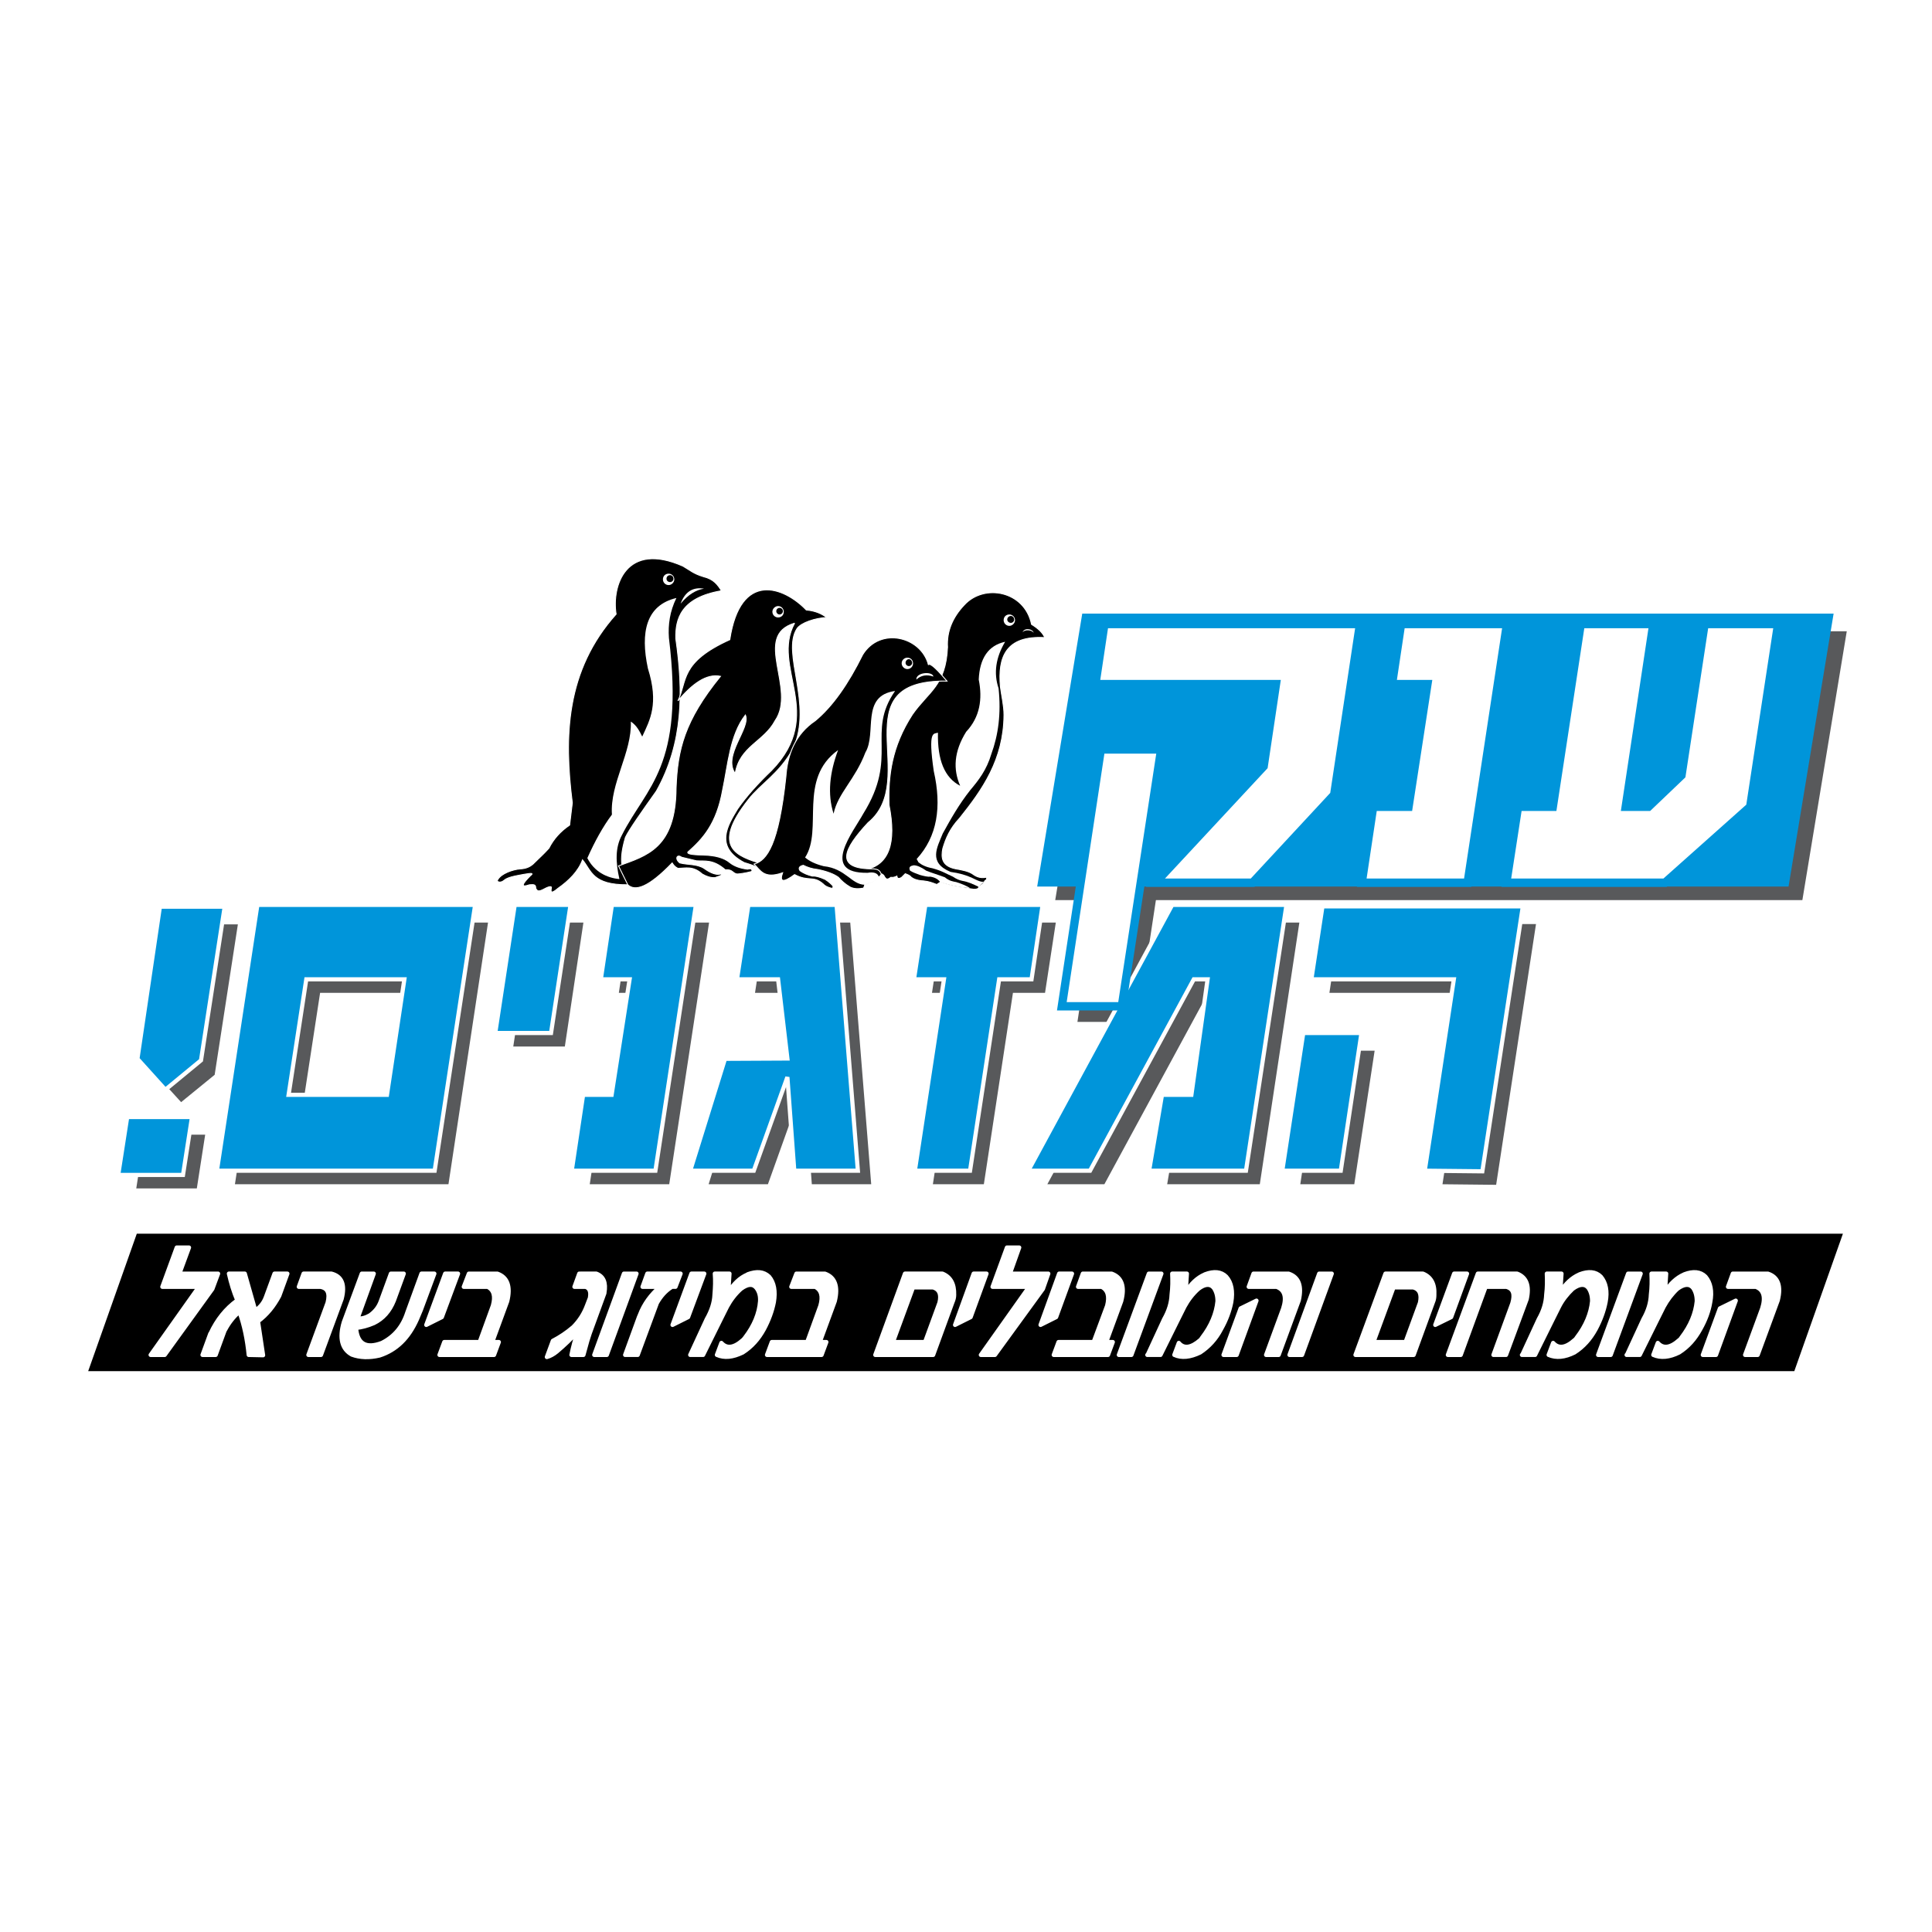 <?xml version="1.0" encoding="utf-8"?>
<!-- Generator: Adobe Illustrator 13.0.0, SVG Export Plug-In . SVG Version: 6.00 Build 14576)  -->
<!DOCTYPE svg PUBLIC "-//W3C//DTD SVG 1.0//EN" "http://www.w3.org/TR/2001/REC-SVG-20010904/DTD/svg10.dtd">
<svg version="1.0" id="Layer_1" xmlns="http://www.w3.org/2000/svg" xmlns:xlink="http://www.w3.org/1999/xlink" x="0px" y="0px"
	 width="192.756px" height="192.756px" viewBox="0 0 192.756 192.756" enable-background="new 0 0 192.756 192.756"
	 xml:space="preserve">
<g>
	<polygon fill-rule="evenodd" clip-rule="evenodd" fill="#FFFFFF" points="0,0 192.756,0 192.756,192.756 0,192.756 0,0 	"/>
	
		<polygon fill-rule="evenodd" clip-rule="evenodd" fill="#58595B" stroke="#FFFFFF" stroke-width="0.416" stroke-miterlimit="2.613" points="
		17.511,92.018 23.257,92.018 23.975,92.018 21.611,107.344 18.05,110.247 15.267,107.194 17.511,92.018 	"/>
	
		<polygon fill-rule="evenodd" clip-rule="evenodd" fill="#58595B" stroke="#FFFFFF" stroke-width="0.416" stroke-miterlimit="2.613" points="
		14.25,113.001 20.713,113.001 19.815,118.778 13.352,118.778 14.25,113.001 	"/>
	<polygon fill-rule="evenodd" clip-rule="evenodd" fill="#58595B" points="111.385,76.333 117.37,76.333 113.479,101.956 
		107.495,101.956 111.385,76.333 	"/>
	
		<polygon fill-rule="evenodd" clip-rule="evenodd" fill="#58595B" stroke="#FFFFFF" stroke-width="0.416" stroke-miterlimit="2.613" points="
		153.489,91.988 133.5,91.958 132.393,99.262 146.606,99.262 143.674,118.359 149.449,118.419 153.489,91.988 	"/>
	
		<polygon fill-rule="evenodd" clip-rule="evenodd" fill="#58595B" stroke="#FFFFFF" stroke-width="0.416" stroke-miterlimit="2.613" points="
		131.555,104.619 137.39,104.619 135.295,118.359 129.489,118.359 131.555,104.619 	"/>
	
		<polygon fill-rule="evenodd" clip-rule="evenodd" fill="#58595B" stroke="#FFFFFF" stroke-width="0.416" stroke-miterlimit="2.613" points="
		129.879,91.838 118.507,91.838 104.144,118.359 110.308,118.359 120.662,99.262 122.038,99.262 120.423,110.786 117.49,110.786 
		116.203,118.359 125.869,118.359 129.879,91.838 	"/>
	
		<polygon fill-rule="evenodd" clip-rule="evenodd" fill="#58595B" stroke="#FFFFFF" stroke-width="0.416" stroke-miterlimit="2.613" points="
		98.338,118.359 92.832,118.359 95.734,99.262 92.742,99.262 93.879,91.838 105.58,91.838 104.442,99.262 101.241,99.262 
		98.338,118.359 	"/>
	
		<polygon fill-rule="evenodd" clip-rule="evenodd" fill="#58595B" stroke="#FFFFFF" stroke-width="0.416" stroke-miterlimit="2.613" points="
		87.146,118.359 85.021,91.838 76.224,91.838 75.086,99.262 79.186,99.262 80.114,107.164 73.89,107.164 70.418,118.359 
		76.762,118.359 80.114,108.99 80.802,118.359 87.146,118.359 	"/>
	
		<polygon fill-rule="evenodd" clip-rule="evenodd" fill="#58595B" stroke="#FFFFFF" stroke-width="0.416" stroke-miterlimit="2.613" points="
		66.947,118.359 70.987,91.838 62.608,91.838 61.501,99.262 64.344,99.262 62.578,110.786 59.735,110.786 58.598,118.359 
		66.947,118.359 	"/>
	
		<polygon fill-rule="evenodd" clip-rule="evenodd" fill="#58595B" stroke="#FFFFFF" stroke-width="0.416" stroke-miterlimit="2.613" points="
		56.533,104.619 50.967,104.619 52.912,91.838 58.448,91.838 56.533,104.619 	"/>
	
		<path fill-rule="evenodd" clip-rule="evenodd" fill="#58595B" stroke="#FFFFFF" stroke-width="0.416" stroke-miterlimit="2.613" d="
		M48.932,91.838l-4.01,26.521H23.197l4.04-26.521H48.932L48.932,91.838z M32.115,99.262H41.9l-1.735,11.524h-9.815L32.115,99.262
		L32.115,99.262z"/>
	<polygon fill-rule="evenodd" clip-rule="evenodd" fill="#58595B" points="105.28,89.803 179.823,89.803 184.252,62.982 
		109.709,62.982 105.28,89.803 	"/>
	
		<polygon fill-rule="evenodd" clip-rule="evenodd" fill="#0095DA" stroke="#0095DA" stroke-width="0.416" stroke-miterlimit="2.613" points="
		103.725,88.246 178.267,88.246 182.695,61.426 108.153,61.426 103.725,88.246 	"/>
	
		<polygon fill-rule="evenodd" clip-rule="evenodd" fill="#0095DA" stroke="#FFFFFF" stroke-width="0.416" stroke-miterlimit="2.613" points="
		151.934,90.431 131.943,90.431 130.836,97.705 145.051,97.705 142.147,116.803 147.894,116.862 151.934,90.431 	"/>
	
		<polygon fill-rule="evenodd" clip-rule="evenodd" fill="#0095DA" stroke="#FFFFFF" stroke-width="0.416" stroke-miterlimit="2.613" points="
		130.028,103.063 135.834,103.063 133.769,116.803 127.934,116.803 130.028,103.063 	"/>
	
		<polygon fill-rule="evenodd" clip-rule="evenodd" fill="#0095DA" stroke="#FFFFFF" stroke-width="0.416" stroke-miterlimit="2.613" points="
		128.353,90.281 116.951,90.281 102.587,116.803 108.752,116.803 119.105,97.705 120.482,97.705 118.866,109.229 115.934,109.229 
		114.646,116.803 124.312,116.803 128.353,90.281 	"/>
	
		<polygon fill-rule="evenodd" clip-rule="evenodd" fill="#0095DA" stroke="#FFFFFF" stroke-width="0.416" stroke-miterlimit="2.613" points="
		96.782,116.803 91.276,116.803 94.179,97.705 91.186,97.705 92.323,90.281 104.023,90.281 102.917,97.705 99.685,97.705 
		96.782,116.803 	"/>
	
		<polygon fill-rule="evenodd" clip-rule="evenodd" fill="#0095DA" stroke="#FFFFFF" stroke-width="0.416" stroke-miterlimit="2.613" points="
		85.59,116.803 83.465,90.281 74.667,90.281 73.53,97.705 77.63,97.705 78.558,105.607 72.333,105.638 68.862,116.803 
		75.206,116.803 78.558,107.463 79.246,116.803 85.59,116.803 	"/>
	
		<polygon fill-rule="evenodd" clip-rule="evenodd" fill="#0095DA" stroke="#FFFFFF" stroke-width="0.416" stroke-miterlimit="2.613" points="
		65.391,116.803 69.431,90.281 61.052,90.281 59.944,97.705 62.817,97.705 61.022,109.229 58.179,109.229 57.042,116.803 
		65.391,116.803 	"/>
	
		<polygon fill-rule="evenodd" clip-rule="evenodd" fill="#0095DA" stroke="#FFFFFF" stroke-width="0.416" stroke-miterlimit="2.613" points="
		54.977,103.063 49.411,103.063 51.356,90.281 56.922,90.281 54.977,103.063 	"/>
	
		<polygon fill-rule="evenodd" clip-rule="evenodd" fill="#FFFFFF" stroke="#0095DA" stroke-width="0.831" stroke-miterlimit="2.613" points="
		177.399,62.264 170.067,62.264 167.764,77.351 164.472,80.493 162.197,80.493 164.95,62.264 157.709,62.264 154.926,80.493 
		151.454,80.493 150.287,88.066 166.117,88.066 174.616,80.493 177.399,62.264 	"/>
	
		<polygon fill-rule="evenodd" clip-rule="evenodd" fill="#FFFFFF" stroke="#0095DA" stroke-width="0.831" stroke-miterlimit="2.613" points="
		150.348,62.264 146.427,88.066 135.863,88.066 137.001,80.493 140.532,80.493 142.417,68.25 138.886,68.25 139.784,62.264 
		150.348,62.264 	"/>
	
		<polygon fill-rule="evenodd" clip-rule="evenodd" fill="#FFFFFF" stroke="#0095DA" stroke-width="0.831" stroke-miterlimit="2.613" points="
		110.188,62.264 135.684,62.264 133.11,79.296 124.971,88.066 115.275,88.066 126.078,76.452 127.305,68.25 109.291,68.25 
		110.188,62.264 	"/>
	
		<polygon fill-rule="evenodd" clip-rule="evenodd" fill="#FFFFFF" stroke="#0095DA" stroke-width="0.831" stroke-miterlimit="2.613" points="
		109.829,74.776 115.844,74.776 111.924,100.399 105.938,100.399 109.829,74.776 	"/>
	<path fill-rule="evenodd" clip-rule="evenodd" stroke="#FFFFFF" stroke-width="0.09" stroke-miterlimit="2.613" d="
		M71.974,58.941c-0.359-0.599-0.778-1.167-1.795-1.407c-0.987-0.299-1.317-0.628-2.035-1.048c-5.686-2.514-7.122,1.946-6.673,4.79
		c-5.027,5.627-5.207,12.153-4.369,18.828c-0.09,0.749-0.179,1.467-0.269,2.215c-0.928,0.628-1.616,1.407-2.065,2.305
		c-0.509,0.569-0.987,0.988-1.437,1.437c-0.359,0.389-0.808,0.599-1.406,0.628c-0.808,0.06-1.915,0.479-2.245,1.047
		c-0.209,0.24,0.209,0.39,0.539,0.15c0.209-0.18,0.479-0.359,1.436-0.539c0.688-0.12,1.825-0.389,1.287,0
		c-0.808,0.808-1.077,1.257-0.12,0.928c0.3,0,0.658-0.12,0.629,0.359c0.119,0.149,0.149,0.389,0.658,0.149
		c0.599-0.329,0.987-0.449,0.897-0.149c-0.089,0.419,0.03,0.539,0.659,0c1.107-0.778,2.035-1.707,2.454-2.844
		c0.898,1.078,0.958,2.515,4.519,2.484c0.628-0.149,0.868-0.269,0.778-0.389c-1.257-0.389-1.855-1.526-1.018-4.34
		c0.329-0.718,1.676-2.634,3.082-4.61c2.723-4.849,2.693-9.998,1.945-15.206C67.366,61.755,67.935,59.629,71.974,58.941
		L71.974,58.941z"/>
	<path fill-rule="evenodd" clip-rule="evenodd" fill="#FFFFFF" d="M66.708,57.235c0.299,0,0.568,0.24,0.568,0.569
		c0,0.299-0.269,0.569-0.568,0.569c-0.329,0-0.568-0.27-0.568-0.569C66.139,57.475,66.378,57.235,66.708,57.235L66.708,57.235z"/>
	<path fill-rule="evenodd" clip-rule="evenodd" d="M66.857,57.384c0.18,0,0.33,0.15,0.33,0.359c0,0.18-0.15,0.33-0.33,0.33
		c-0.209,0-0.359-0.15-0.359-0.33C66.498,57.534,66.647,57.384,66.857,57.384L66.857,57.384z"/>
	<path fill-rule="evenodd" clip-rule="evenodd" fill="#FFFFFF" d="M67.904,60.228c0.449-1.227,1.257-1.676,2.334-1.497
		C69.461,58.852,68.683,59.3,67.904,60.228L67.904,60.228z"/>
	<path fill-rule="evenodd" clip-rule="evenodd" fill="#FFFFFF" d="M67.485,59.66c-3.022,0.718-3.621,3.412-2.843,7.034
		c1.107,3.532,0.209,5.119-0.568,6.795c-0.27-0.539-0.539-1.107-1.137-1.497c0.12,3.083-2.095,6.167-1.885,9.279
		c-0.898,1.197-1.706,2.664-2.454,4.34c0.688,1.347,1.915,1.976,3.202,2.095c-0.389-1.706-0.419-3.143,0.24-4.37
		c2.454-4.879,6.284-6.765,4.698-19.696C66.647,62.324,66.827,61.007,67.485,59.66L67.485,59.66z"/>
	<path fill-rule="evenodd" clip-rule="evenodd" stroke="#FFFFFF" stroke-width="0.09" stroke-miterlimit="2.613" d="
		M67.635,69.927c0.958-1.976,0.149-3.832,5.177-6.106c1.047-6.885,5.357-5.328,7.631-2.963c0.958,0.09,1.556,0.389,2.035,0.749
		c-1.137,0.06-2.544,0.509-2.962,1.107c-1.586,2.455,1.646,7.543-0.389,11.973c-1.376,2.515-3.232,3.502-4.459,5.089
		c-3.83,4.849-1.018,5.657,1.317,6.406c0.12,0.748-2.185,1.018-2.454,1.018c-0.479-0.09-0.419-0.479-1.167-0.419
		c-1.227-1.078-2.064-0.838-2.873-0.898c-0.508-0.12-0.987-0.24-1.496-0.359c-0.419-0.329-0.718,0.12-0.18,0.569
		c0.838,0.209,1.706,0.09,2.424,0.539c0.659,0.479,1.228,0.688,1.646,0.569c0.209,0.03,0.269,0.09-0.539,0.359
		c-0.449,0.03-0.868-0.12-1.287-0.359c-0.928-0.838-1.646-0.569-2.424-0.569c-0.359-0.179-0.449-0.359-0.569-0.539
		c-2.424,2.515-3.71,2.844-4.429,2.185c-0.299-0.628-0.628-1.257-0.928-1.886c2.783-1.018,5.716-1.736,5.746-7.783
		c0.15-3.801,0.808-6.675,4.429-11.135C70.478,67.173,69.042,68.25,67.635,69.927L67.635,69.927z"/>
	<path fill-rule="evenodd" clip-rule="evenodd" fill="#FFFFFF" d="M77.63,60.468c0.329,0,0.568,0.269,0.568,0.568
		c0,0.33-0.239,0.569-0.568,0.569c-0.299,0-0.569-0.24-0.569-0.569C77.062,60.737,77.331,60.468,77.63,60.468L77.63,60.468z"/>
	<path fill-rule="evenodd" clip-rule="evenodd" d="M77.78,60.647c0.18,0,0.329,0.15,0.329,0.329c0,0.18-0.149,0.33-0.329,0.33
		s-0.33-0.15-0.33-0.33C77.45,60.797,77.6,60.647,77.78,60.647L77.78,60.647z"/>
	<path fill-rule="evenodd" clip-rule="evenodd" fill="#FFFFFF" d="M79.276,62.174c-4.25,1.257,0.24,6.585-1.945,9.729
		c-1.107,2.096-3.531,2.544-3.98,5.268c-1.287-1.796,1.586-4.55,1.017-5.837c-1.556,2.005-1.735,4.969-2.274,7.483
		c-0.599,3.383-1.975,4.879-3.471,6.196c-0.06,0.15,0.179,0.27,1.586,0.299c1.167,0.03,2.035,0.27,2.603,0.749
		c0.449,0.359,1.047,0.568,1.766,0.658c0.449-0.12,0.419,0.06,0.449,0.209c0.209-0.09,0.539-0.179,0.749-0.269
		c-0.479-0.299-1.047-0.449-1.526-0.599c-3.052-1.617-1.586-3.802-0.658-5.358c0.897-1.287,2.035-2.544,3.381-3.832
		C82.448,71.244,76.882,66.574,79.276,62.174L79.276,62.174z"/>
	<path fill="none" stroke="#FFFFFF" stroke-width="0.09" stroke-miterlimit="2.613" d="M79.276,62.174
		c-4.25,1.257,0.24,6.585-1.945,9.729c-1.107,2.096-3.531,2.544-3.98,5.268c-1.287-1.796,1.586-4.55,1.017-5.837
		c-1.556,2.005-1.735,4.969-2.274,7.483c-0.599,3.383-1.975,4.879-3.471,6.196c-0.06,0.15,0.179,0.27,1.586,0.299
		c1.167,0.03,2.035,0.27,2.603,0.749c0.449,0.359,1.047,0.568,1.766,0.658c0.449-0.12,0.449,0.06,0.449,0.209
		c0.209-0.09,0.539-0.179,0.749-0.269c-0.479-0.299-1.047-0.449-1.526-0.599c-3.052-1.617-1.586-3.802-0.658-5.358
		c0.897-1.287,2.035-2.544,3.381-3.832C82.448,71.244,76.882,66.574,79.276,62.174L79.276,62.174z"/>
	<path fill-rule="evenodd" clip-rule="evenodd" stroke="#FFFFFF" stroke-width="0.09" stroke-miterlimit="2.613" d="
		M104.233,63.611c-0.18-0.449-0.629-0.898-1.316-1.317c-0.688-3.353-4.729-4.101-6.704-1.945c-1.197,1.257-1.766,2.664-1.676,4.221
		c-0.18,3.861-1.885,4.4-3.501,6.705c-2.095,3.233-2.424,6.166-2.334,9.04c0.748,3.802,0.03,6.077-2.573,6.496
		c0.389,0.12,0.808,0.24,1.197,0.359c0.329,0.03,0.718-0.18,0.958,0.359c0.12,0.15,0.209,0.3,0.599,0c0.18,0.03,0.359,0,0.599-0.12
		c0.03,0.27,0.209,0.299,0.479,0.12c0.12-0.12,0.239-0.239,0.359-0.359c0.239,0.09,0.479,0.18,0.598,0.359
		c0.239,0.18,0.628,0.33,1.227,0.359c0.568,0.06,0.928,0.21,1.317,0.359c0.12-0.09,0.239-0.149,0.359-0.239
		c1.257,0.479,2.274,0.539,3.352,0.718c0.27,0,0.479-0.06,0.479-0.24c0.329-0.209,0.539-0.389,0.599-0.599
		c0.27-0.18,0.21-0.27,0.12-0.359c-0.449,0.09-0.838,0-1.197-0.239c-0.479-0.389-1.287-0.509-1.795-0.599
		c-1.437-0.27-1.496-1.137-1.317-2.035c0.299-1.018,0.718-2.006,1.676-3.023c2.274-2.844,4.399-5.837,4.429-10.297
		c0-0.958-0.239-1.886-0.358-2.813C99.535,65.526,100.373,63.401,104.233,63.611L104.233,63.611z"/>
	<path fill-rule="evenodd" clip-rule="evenodd" stroke="#FFFFFF" stroke-width="0.09" stroke-miterlimit="2.613" d="
		M94.478,67.951c-0.837-0.988-1.616-1.826-1.855-1.646c-0.748-2.814-4.817-3.801-6.553-0.988c-1.436,2.904-2.993,5.148-4.728,6.585
		c-2.005,1.347-2.783,3.382-2.933,5.598c-0.718,6.765-1.885,8.352-3.172,8.71c0.628,0.599,0.958,1.526,2.843,0.868
		c-0.329,0.928,0.06,1.018,1.197,0.18c1.437,0.749,1.826,0.06,2.843,0.928c0.18,0.21,0.449,0.33,0.778,0.419
		c0.089,0,0.239,0.09,0.209-0.209c-0.18-0.21-0.449-0.449-0.778-0.659c-0.598-0.269-0.987-0.359-1.287-0.329
		c-0.479-0.12-0.898-0.299-1.227-0.539c-0.179-0.27-0.06-0.449,0.329-0.539c0.419,0.209,0.868,0.359,1.437,0.419
		c0.898,0.179,1.616,0.449,2.065,0.778c0.299,0.33,0.628,0.659,1.197,0.988c0.389,0.18,0.808,0.18,1.316,0.09
		c0.03-0.09,0.09-0.209,0.12-0.33c0.838-0.269,1.376-0.628,1.646-1.048c-0.15-0.479-0.479-0.509-0.778-0.539
		c-3.98,0.03-2.962-2.006-0.539-4.61C91.874,77.799,83.765,67.802,94.478,67.951L94.478,67.951z"/>
	<path fill-rule="evenodd" clip-rule="evenodd" fill="#FFFFFF" d="M90.527,65.616c0.33,0,0.569,0.24,0.569,0.569
		c0,0.299-0.239,0.569-0.569,0.569c-0.299,0-0.568-0.27-0.568-0.569C89.959,65.856,90.229,65.616,90.527,65.616L90.527,65.616z"/>
	<path fill-rule="evenodd" clip-rule="evenodd" d="M90.677,65.766c0.18,0,0.33,0.18,0.33,0.359c0,0.18-0.15,0.33-0.33,0.33
		s-0.329-0.15-0.329-0.33C90.348,65.946,90.498,65.766,90.677,65.766L90.677,65.766z"/>
	<path fill-rule="evenodd" clip-rule="evenodd" fill="#FFFFFF" d="M89.301,68.939c-2.903,4.19,0.389,6.525-3.172,12.243
		c-0.958,1.766-4.399,5.987,0.449,5.897c0.479-0.09,0.987-0.03,1.107,0.419c-0.12,0.239-0.449,0.449-1.407,0.778
		c-1.347-0.03-1.885-1.616-4.1-1.856c-0.838-0.209-1.437-0.509-1.855-0.868c1.825-2.784-0.748-7.813,3.292-10.716
		c-0.838,2.245-1.077,4.37-0.449,6.346c0.419-2.035,2.155-3.412,3.172-6.106C87.505,73.129,85.83,69.418,89.301,68.939
		L89.301,68.939z"/>
	<path fill-rule="evenodd" clip-rule="evenodd" fill="#FFFFFF" d="M91.426,67.802c-0.061-0.719,1.586-0.869,1.706-0.3
		C92.443,67.263,91.874,67.382,91.426,67.802L91.426,67.802z"/>
	<path fill-rule="evenodd" clip-rule="evenodd" fill="#FFFFFF" d="M100.702,61.306c0.299,0,0.568,0.239,0.568,0.568
		c0,0.299-0.27,0.569-0.568,0.569c-0.329,0-0.568-0.27-0.568-0.569C100.134,61.545,100.373,61.306,100.702,61.306L100.702,61.306z"
		/>
	<path fill-rule="evenodd" clip-rule="evenodd" d="M100.852,61.456c0.18,0,0.329,0.15,0.329,0.359c0,0.179-0.149,0.329-0.329,0.329
		s-0.358-0.15-0.358-0.329C100.493,61.605,100.672,61.456,100.852,61.456L100.852,61.456z"/>
	<path fill-rule="evenodd" clip-rule="evenodd" fill="#FFFFFF" d="M102.019,63.072c0.239-0.509,1.048-0.299,1.107,0.06
		C102.946,62.862,102.318,62.772,102.019,63.072L102.019,63.072z"/>
	<path fill-rule="evenodd" clip-rule="evenodd" fill="#FFFFFF" d="M100.283,64.03c-1.676,0.359-2.544,1.646-2.634,3.772
		c0.39,1.945,0.12,3.741-1.256,5.208c-1.227,1.976-1.317,3.742-0.599,5.388c-1.556-0.808-2.274-2.574-2.214-5.298
		c-0.419,0.15-1.018-0.299-0.419,3.832c0.808,3.562,0.359,6.525-1.706,8.771c0.06,0.12,0.12,0.209,0.18,0.329
		c0.329,0.27,0.748,0.479,1.406,0.599c0.988,0.27,1.407,0.569,2.035,0.838c0.299,0.209,0.628,0.359,0.958,0.419
		c0.539,0.09,1.077,0.33,1.616,0.599c0.21-0.209,0.39-0.389,0.599-0.599c-0.209,0.24-0.748-0.06-1.257-0.299
		c-0.568-0.27-1.287-0.479-2.154-0.599c-2.244-0.928-1.347-2.424-0.778-3.832c0.808-1.467,1.616-2.903,2.753-4.34
		c0.808-0.958,1.616-1.976,2.094-3.592c0.688-1.886,0.988-4.011,0.719-6.556C99.116,67.143,99.355,65.586,100.283,64.03
		L100.283,64.03z"/>
	<path fill-rule="evenodd" clip-rule="evenodd" fill="#FFFFFF" d="M91.156,86.33c0.33,0,0.749,0.18,1.257,0.539
		c0.599,0.239,1.227,0.419,1.855,0.658c0.479,0.39,0.838,0.419,1.137,0.479c0.659,0.209,1.047,0.389,1.376,0.599
		c-0.868-0.06-1.795-0.209-2.962-0.599c-0.209-0.24-0.449-0.449-0.987-0.539c-0.27,0.03-0.658-0.06-1.077-0.18
		c-0.419-0.15-0.719-0.27-0.958-0.419C90.617,86.48,90.857,86.39,91.156,86.33L91.156,86.33z"/>
	
		<path fill-rule="evenodd" clip-rule="evenodd" fill="#0095DA" stroke="#FFFFFF" stroke-width="0.416" stroke-miterlimit="2.613" d="
		M47.406,90.281l-4.04,26.521H21.641l4.04-26.521H47.406L47.406,90.281z M30.559,97.705h9.785l-1.735,11.524h-9.815L30.559,97.705
		L30.559,97.705z"/>
	<polygon fill-rule="evenodd" clip-rule="evenodd" stroke="#FFFFFF" stroke-width="0.416" stroke-miterlimit="2.613" points="
		8.504,137.008 179.165,137.008 184.162,122.879 13.501,122.879 8.504,137.008 	"/>
	<path fill-rule="evenodd" clip-rule="evenodd" fill="#FFFFFF" d="M16.195,128.387h3.65l-4.818,6.795h1.406l4.758-6.585l0.569-1.527
		H17.9l0.958-2.604h-1.227L16.195,128.387L16.195,128.387z M22.838,127.069c0.209,0.929,0.479,1.826,0.838,2.664
		c-1.167,0.839-2.035,1.946-2.664,3.293l-0.03,0.03l-0.778,2.125h1.316l0.898-2.454l0.03-0.03c0.359-0.688,0.838-1.317,1.437-1.826
		c0.479,1.317,0.778,2.784,0.928,4.311l1.437,0.03l-0.509-3.383c0.897-0.658,1.586-1.526,2.125-2.544l0.808-2.216h-1.287
		l-0.868,2.365c-0.209,0.568-0.568,0.987-1.047,1.317l-1.047-3.683H22.838L22.838,127.069z M29.81,128.387h2.155
		c0.718,0.12,0.958,0.629,0.718,1.587l-1.916,5.208h1.257l2.065-5.598c0.359-1.406,0.03-2.245-1.018-2.515h-2.783L29.81,128.387
		L29.81,128.387z M36.095,127.069l-1.796,4.85c-0.479,1.616-0.179,2.694,0.808,3.233c0.808,0.299,1.736,0.329,2.753,0.09
		c1.676-0.539,2.903-1.736,3.741-3.623l0.389-0.928l1.347-3.622H42.05l-1.407,3.861c-0.449,1.407-1.287,2.425-2.543,3.054
		c-1.586,0.599-2.454,0.09-2.574-1.496c0.569-0.061,1.137-0.21,1.766-0.479c0.928-0.449,1.586-1.197,2.005-2.245l0.988-2.694h-1.287
		l-1.018,2.784c-0.209,0.568-0.568,1.018-1.077,1.377c-0.419,0.239-0.838,0.359-1.227,0.299l0,0l1.616-4.46H36.095L36.095,127.069z
		 M42.528,132.188l1.556-0.778l1.616-4.341h-1.287L42.528,132.188L42.528,132.188z M46.269,128.387h2.394
		c0.598,0.329,0.778,0.928,0.509,1.886l-1.317,3.622h-3.531l-0.479,1.287h5.446l0.479-1.287h-0.658l1.496-4.071
		c0.359-1.466,0.03-2.395-0.987-2.754h-2.843L46.269,128.387L46.269,128.387z M57.311,128.387h1.107
		c0.389,0.12,0.539,0.479,0.449,1.018v0.061l-0.299,0.778c-0.299,0.808-0.748,1.526-1.376,2.155
		c-0.658,0.568-1.347,1.018-2.035,1.376l-0.598,1.617c0.329-0.09,0.658-0.27,0.988-0.539c0.748-0.629,1.436-1.287,2.125-2.035
		c-0.299,0.808-0.509,1.586-0.659,2.364h1.197l0.389-1.407l0.239-0.748l1.466-4.011v-0.03c0.179-1.018-0.09-1.646-0.808-1.916H57.79
		L57.311,128.387L57.311,128.387z M59.286,135.182h1.257l2.963-8.112h-1.257L59.286,135.182L59.286,135.182z M64.104,128.387h1.736
		c-0.898,0.778-1.586,1.706-2.005,2.813l-0.09,0.21l-1.376,3.771h1.257l1.915-5.179l0,0c0.389-0.688,0.868-1.227,1.496-1.616h0.359
		l0.508-1.317h-3.321L64.104,128.387L64.104,128.387z M67.097,132.188l1.556-0.778l1.616-4.341h-1.287L67.097,132.188
		L67.097,132.188z M76.732,127.369c-0.539-0.509-1.227-0.568-2.125-0.239l-0.03,0.029c-0.778,0.33-1.376,0.929-1.885,1.736
		l-0.03,0.03l0.12-1.856h-1.466c0.06,0.688,0.03,1.378-0.03,2.096c-0.03,0.809-0.299,1.616-0.778,2.454l-1.646,3.562l0,0h1.287
		l1.766-3.562l0.628-1.257c0.359-0.658,0.808-1.257,1.376-1.766c0.688-0.509,1.197-0.539,1.556-0.09
		c0.269,0.359,0.389,0.778,0.359,1.316c-0.09,1.228-0.599,2.455-1.496,3.622c-0.06,0.09-0.15,0.18-0.209,0.24
		c-0.898,0.808-1.616,0.897-2.155,0.299l-0.449,1.197c0.748,0.329,1.586,0.239,2.574-0.239c0.897-0.569,1.586-1.347,2.125-2.335
		c0.479-0.898,0.808-1.796,0.987-2.694C77.391,128.836,77.241,127.968,76.732,127.369L76.732,127.369z M78.947,128.387h2.394
		c0.599,0.329,0.778,0.928,0.509,1.886l-1.317,3.622h-3.531l-0.479,1.287h5.446l0.479-1.287H81.79l1.496-4.071
		c0.359-1.466,0.03-2.395-0.987-2.754h-2.843L78.947,128.387L78.947,128.387z M87.326,135.182h5.775l1.916-5.238
		c0.12-0.27,0.179-0.509,0.179-0.748c0.03-1.107-0.359-1.796-1.167-2.126h-3.741L87.326,135.182L87.326,135.182z M91.096,128.447
		h2.005c0.599,0.179,0.838,0.688,0.628,1.526l-1.437,3.921h-3.202L91.096,128.447L91.096,128.447z M95.286,132.188l1.556-0.778
		l1.586-4.341h-1.287L95.286,132.188L95.286,132.188z M99.026,128.387h3.65l-4.817,6.795h1.406l4.788-6.585l0.538-1.527h-3.83
		l0.928-2.604h-1.227L99.026,128.387L99.026,128.387z M103.814,132.188l1.556-0.778l1.586-4.341h-1.286L103.814,132.188
		L103.814,132.188z M107.555,128.387h2.364c0.599,0.329,0.778,0.928,0.539,1.886l-1.347,3.622h-3.502l-0.479,1.287h5.416
		l0.479-1.287h-0.658l1.496-4.071c0.389-1.466,0.06-2.395-0.958-2.754h-2.873L107.555,128.387L107.555,128.387z M111.625,135.182
		h1.257l2.992-8.112h-1.257L111.625,135.182L111.625,135.182z M122.338,127.369c-0.509-0.509-1.228-0.568-2.095-0.239l-0.061,0.029
		c-0.748,0.33-1.376,0.929-1.854,1.736l-0.03,0.03l0.12-1.856h-1.467c0.03,0.688,0.03,1.378-0.06,2.096
		c-0.03,0.809-0.27,1.616-0.748,2.454l-1.646,3.562h-0.029h1.316l1.766-3.562l0.628-1.257c0.359-0.658,0.809-1.257,1.377-1.766
		c0.658-0.509,1.197-0.539,1.556-0.09c0.239,0.359,0.359,0.778,0.359,1.316c-0.12,1.228-0.628,2.455-1.526,3.622
		c-0.06,0.09-0.119,0.18-0.18,0.24c-0.927,0.808-1.646,0.897-2.154,0.299l-0.448,1.197c0.718,0.329,1.586,0.239,2.573-0.239
		c0.867-0.569,1.586-1.347,2.095-2.335c0.509-0.898,0.838-1.796,1.018-2.694C123.025,128.836,122.876,127.968,122.338,127.369
		L122.338,127.369z M124.582,128.387h2.783c0.808,0.3,1.018,1.018,0.658,2.155l-1.706,4.64h1.257l2.006-5.448
		c0.328-1.437,0-2.334-1.019-2.664h-3.501L124.582,128.387L124.582,128.387z M123.773,130.542l-1.705,4.64h1.316l1.976-5.418
		L123.773,130.542L123.773,130.542z M128.651,135.182h1.257l2.963-8.112h-1.257L128.651,135.182L128.651,135.182z M135.235,135.182
		h5.806l1.915-5.238c0.119-0.27,0.18-0.509,0.149-0.748c0.06-1.107-0.329-1.796-1.137-2.126h-3.741L135.235,135.182L135.235,135.182
		z M139.036,128.447h1.975c0.628,0.179,0.838,0.688,0.658,1.526l-1.437,3.921h-3.202L139.036,128.447L139.036,128.447z
		 M143.195,132.188l1.586-0.778l1.586-4.341h-1.287L143.195,132.188L143.195,132.188z M144.452,135.182h1.286l2.484-6.795h2.064
		c0.688,0.18,0.868,0.719,0.599,1.646l-1.885,5.148h1.257l2.064-5.567c0.299-1.347-0.029-2.186-0.958-2.545h-3.92L144.452,135.182
		L144.452,135.182z M159.714,127.369c-0.509-0.509-1.228-0.568-2.095-0.239l-0.061,0.029c-0.748,0.33-1.376,0.929-1.885,1.736v0.03
		l0.12-1.856h-1.467c0.03,0.688,0.03,1.378-0.06,2.096c-0.03,0.809-0.27,1.616-0.748,2.454l-1.646,3.562h-0.029h1.316l1.766-3.562
		l0.628-1.257c0.33-0.658,0.809-1.257,1.347-1.766c0.688-0.509,1.228-0.539,1.586-0.09c0.24,0.359,0.359,0.778,0.359,1.316
		c-0.119,1.228-0.628,2.455-1.526,3.622c-0.06,0.09-0.119,0.18-0.209,0.24c-0.897,0.808-1.616,0.897-2.154,0.299l-0.449,1.197
		c0.748,0.329,1.616,0.239,2.573-0.239c0.897-0.569,1.586-1.347,2.125-2.335c0.479-0.898,0.808-1.796,0.987-2.694
		C160.401,128.836,160.223,127.968,159.714,127.369L159.714,127.369z M159.444,135.182h1.257l2.992-8.112h-1.257L159.444,135.182
		L159.444,135.182z M170.157,127.369c-0.509-0.509-1.227-0.568-2.095-0.239l-0.06,0.029c-0.748,0.33-1.377,0.929-1.886,1.736v0.03
		l0.12-1.856h-1.467c0.03,0.688,0.03,1.378-0.06,2.096c-0.029,0.809-0.27,1.616-0.748,2.454l-1.646,3.562h-0.03h1.316l1.766-3.562
		l0.629-1.257c0.358-0.658,0.808-1.257,1.347-1.766c0.688-0.509,1.227-0.539,1.586-0.09c0.239,0.359,0.358,0.778,0.358,1.316
		c-0.119,1.228-0.628,2.455-1.525,3.622c-0.061,0.09-0.12,0.18-0.21,0.24c-0.897,0.808-1.616,0.897-2.154,0.299l-0.449,1.197
		c0.748,0.329,1.616,0.239,2.574-0.239c0.897-0.569,1.586-1.347,2.124-2.335c0.509-0.898,0.838-1.796,0.988-2.694
		C170.846,128.836,170.666,127.968,170.157,127.369L170.157,127.369z M172.401,128.387h2.783c0.778,0.3,0.987,1.018,0.629,2.155
		l-1.706,4.64h1.257l2.005-5.448c0.359-1.437,0.03-2.334-0.987-2.664h-3.501L172.401,128.387L172.401,128.387z M171.594,130.542
		l-1.706,4.64h1.317l1.975-5.418L171.594,130.542L171.594,130.542z"/>
	
		<path fill="none" stroke="#FFFFFF" stroke-width="0.416" stroke-linecap="round" stroke-linejoin="round" stroke-miterlimit="2.613" d="
		M16.195,128.387h3.65l-4.818,6.795h1.406l4.758-6.585l0.569-1.527H17.9l0.958-2.604h-1.227L16.195,128.387L16.195,128.387z
		 M22.838,127.069c0.209,0.929,0.479,1.826,0.838,2.664c-1.167,0.839-2.035,1.946-2.664,3.293l-0.03,0.03l-0.778,2.125h1.316
		l0.898-2.454l0.03-0.03c0.359-0.688,0.838-1.317,1.437-1.826c0.479,1.317,0.778,2.784,0.928,4.311l1.437,0.03l-0.509-3.383
		c0.897-0.658,1.586-1.526,2.125-2.544l0.808-2.216h-1.287l-0.868,2.365c-0.209,0.568-0.568,0.987-1.047,1.317l-1.047-3.683H22.838
		L22.838,127.069z M29.81,128.387h2.155c0.718,0.12,0.958,0.629,0.718,1.587l-1.916,5.208h1.257l2.065-5.598
		c0.359-1.406,0.03-2.245-1.018-2.515h-2.783L29.81,128.387L29.81,128.387z M36.095,127.069l-1.796,4.85
		c-0.479,1.616-0.179,2.694,0.808,3.233c0.808,0.299,1.736,0.329,2.753,0.09c1.676-0.539,2.903-1.736,3.741-3.623l0.389-0.928
		l1.347-3.622H42.05l-1.407,3.861c-0.449,1.407-1.287,2.425-2.543,3.054c-1.586,0.599-2.454,0.09-2.574-1.496
		c0.569-0.061,1.137-0.21,1.766-0.479c0.928-0.449,1.586-1.197,2.005-2.245l0.988-2.694h-1.287l-1.018,2.784
		c-0.209,0.568-0.568,1.018-1.077,1.377c-0.419,0.239-0.838,0.359-1.227,0.299l0,0l1.616-4.46H36.095L36.095,127.069z
		 M42.528,132.188l1.556-0.778l1.616-4.341h-1.287L42.528,132.188L42.528,132.188z M46.269,128.387h2.394
		c0.598,0.329,0.778,0.928,0.509,1.886l-1.317,3.622h-3.531l-0.479,1.287h5.446l0.479-1.287h-0.658l1.496-4.071
		c0.359-1.466,0.03-2.395-0.987-2.754h-2.843L46.269,128.387L46.269,128.387z M57.311,128.387h1.107
		c0.389,0.12,0.539,0.479,0.449,1.018v0.061l-0.299,0.778c-0.299,0.808-0.748,1.526-1.376,2.155
		c-0.658,0.568-1.347,1.018-2.035,1.376l-0.598,1.617c0.329-0.09,0.658-0.27,0.988-0.539c0.748-0.629,1.436-1.287,2.125-2.035
		c-0.299,0.808-0.509,1.586-0.659,2.364h1.197l0.389-1.407l0.239-0.748l1.466-4.011v-0.03c0.179-1.018-0.09-1.646-0.808-1.916H57.79
		L57.311,128.387L57.311,128.387z M59.286,135.182h1.257l2.963-8.112h-1.257L59.286,135.182L59.286,135.182z M64.104,128.387h1.736
		c-0.898,0.778-1.586,1.706-2.005,2.813l-0.09,0.21l-1.376,3.771h1.257l1.915-5.179l0,0c0.389-0.688,0.868-1.227,1.496-1.616h0.359
		l0.508-1.317h-3.321L64.104,128.387L64.104,128.387z M67.097,132.188l1.556-0.778l1.616-4.341h-1.287L67.097,132.188
		L67.097,132.188z M76.732,127.369c-0.539-0.509-1.227-0.568-2.125-0.239l-0.03,0.029c-0.778,0.33-1.376,0.929-1.885,1.736
		l-0.03,0.03l0.12-1.856h-1.466c0.06,0.688,0.03,1.378-0.03,2.096c-0.03,0.809-0.299,1.616-0.778,2.454l-1.646,3.562l0,0h1.287
		l1.766-3.562l0.628-1.257c0.359-0.658,0.808-1.257,1.376-1.766c0.688-0.509,1.197-0.539,1.556-0.09
		c0.269,0.359,0.389,0.778,0.359,1.316c-0.09,1.228-0.599,2.455-1.496,3.622c-0.06,0.09-0.15,0.18-0.209,0.24
		c-0.898,0.808-1.616,0.897-2.155,0.299l-0.449,1.197c0.748,0.329,1.586,0.239,2.574-0.239c0.897-0.569,1.586-1.347,2.125-2.335
		c0.479-0.898,0.808-1.796,0.987-2.694C77.391,128.836,77.241,127.968,76.732,127.369L76.732,127.369z M78.947,128.387h2.394
		c0.599,0.329,0.778,0.928,0.509,1.886l-1.317,3.622h-3.531l-0.479,1.287h5.446l0.479-1.287H81.79l1.496-4.071
		c0.359-1.466,0.03-2.395-0.987-2.754h-2.843L78.947,128.387L78.947,128.387z M87.326,135.182h5.775l1.916-5.238
		c0.12-0.27,0.179-0.509,0.179-0.748c0.03-1.107-0.359-1.796-1.167-2.126h-3.741L87.326,135.182L87.326,135.182z M91.096,128.447
		h2.005c0.599,0.179,0.838,0.688,0.628,1.526l-1.437,3.921h-3.202L91.096,128.447L91.096,128.447z M95.286,132.188l1.556-0.778
		l1.586-4.341h-1.287L95.286,132.188L95.286,132.188z M99.026,128.387h3.65l-4.817,6.795h1.406l4.788-6.585l0.538-1.527h-3.83
		l0.928-2.604h-1.227L99.026,128.387L99.026,128.387z M103.814,132.188l1.556-0.778l1.586-4.341h-1.286L103.814,132.188
		L103.814,132.188z M107.555,128.387h2.364c0.599,0.329,0.778,0.928,0.539,1.886l-1.347,3.622h-3.502l-0.479,1.287h5.416
		l0.479-1.287h-0.658l1.496-4.071c0.389-1.466,0.06-2.395-0.958-2.754h-2.873L107.555,128.387L107.555,128.387z M111.625,135.182
		h1.257l2.992-8.112h-1.257L111.625,135.182L111.625,135.182z M122.338,127.369c-0.509-0.509-1.228-0.568-2.095-0.239l-0.061,0.029
		c-0.748,0.33-1.376,0.929-1.854,1.736l-0.03,0.03l0.12-1.856h-1.467c0.03,0.688,0.03,1.378-0.06,2.096
		c-0.03,0.809-0.27,1.616-0.748,2.454l-1.646,3.562h-0.029h1.316l1.766-3.562l0.628-1.257c0.359-0.658,0.809-1.257,1.377-1.766
		c0.658-0.509,1.197-0.539,1.556-0.09c0.239,0.359,0.359,0.778,0.359,1.316c-0.12,1.228-0.628,2.455-1.526,3.622
		c-0.06,0.09-0.119,0.18-0.18,0.24c-0.927,0.808-1.646,0.897-2.154,0.299l-0.448,1.197c0.718,0.329,1.586,0.239,2.573-0.239
		c0.867-0.569,1.586-1.347,2.095-2.335c0.509-0.898,0.838-1.796,1.018-2.694C123.025,128.836,122.876,127.968,122.338,127.369
		L122.338,127.369z M124.582,128.387h2.783c0.808,0.3,1.018,1.018,0.658,2.155l-1.706,4.64h1.257l2.006-5.448
		c0.328-1.437,0-2.334-1.019-2.664h-3.501L124.582,128.387L124.582,128.387z M123.773,130.542l-1.705,4.64h1.316l1.976-5.418
		L123.773,130.542L123.773,130.542z M128.651,135.182h1.257l2.963-8.112h-1.257L128.651,135.182L128.651,135.182z M135.235,135.182
		h5.806l1.915-5.238c0.119-0.27,0.149-0.509,0.149-0.748c0.06-1.107-0.329-1.796-1.137-2.126h-3.741L135.235,135.182
		L135.235,135.182z M139.036,128.447h1.975c0.628,0.179,0.838,0.688,0.658,1.526l-1.437,3.921h-3.202L139.036,128.447
		L139.036,128.447z M143.195,132.188l1.586-0.778l1.586-4.341h-1.287L143.195,132.188L143.195,132.188z M144.452,135.182h1.286
		l2.484-6.795h2.064c0.688,0.18,0.868,0.719,0.599,1.646l-1.885,5.148h1.257l2.064-5.567c0.299-1.347-0.029-2.186-0.958-2.545h-3.92
		L144.452,135.182L144.452,135.182z M159.714,127.369c-0.509-0.509-1.228-0.568-2.095-0.239l-0.061,0.029
		c-0.748,0.33-1.376,0.929-1.885,1.736v0.03l0.12-1.856h-1.467c0.03,0.688,0.03,1.378-0.06,2.096
		c-0.03,0.809-0.27,1.616-0.748,2.454l-1.646,3.562h-0.029h1.316l1.766-3.562l0.628-1.257c0.33-0.658,0.809-1.257,1.347-1.766
		c0.688-0.509,1.228-0.539,1.586-0.09c0.24,0.359,0.359,0.778,0.359,1.316c-0.119,1.228-0.628,2.455-1.526,3.622
		c-0.06,0.09-0.119,0.18-0.209,0.24c-0.897,0.808-1.616,0.897-2.154,0.299l-0.449,1.197c0.748,0.329,1.616,0.239,2.573-0.239
		c0.897-0.569,1.586-1.347,2.125-2.335c0.479-0.898,0.808-1.796,0.987-2.694C160.401,128.836,160.223,127.968,159.714,127.369
		L159.714,127.369z M159.444,135.182h1.257l2.992-8.112h-1.257L159.444,135.182L159.444,135.182z M170.157,127.369
		c-0.509-0.509-1.227-0.568-2.095-0.239l-0.06,0.029c-0.748,0.33-1.377,0.929-1.886,1.736v0.03l0.12-1.856h-1.467
		c0.03,0.688,0.03,1.378-0.06,2.096c-0.029,0.809-0.27,1.616-0.748,2.454l-1.646,3.562h-0.03h1.316l1.766-3.562l0.629-1.257
		c0.358-0.658,0.808-1.257,1.347-1.766c0.688-0.509,1.227-0.539,1.586-0.09c0.239,0.359,0.358,0.778,0.358,1.316
		c-0.119,1.228-0.628,2.455-1.525,3.622c-0.061,0.09-0.12,0.18-0.21,0.24c-0.897,0.808-1.616,0.897-2.154,0.299l-0.449,1.197
		c0.748,0.329,1.616,0.239,2.574-0.239c0.897-0.569,1.586-1.347,2.124-2.335c0.509-0.898,0.838-1.796,0.988-2.694
		C170.846,128.836,170.666,127.968,170.157,127.369L170.157,127.369z M172.401,128.387h2.783c0.778,0.3,0.987,1.018,0.629,2.155
		l-1.706,4.64h1.257l2.005-5.448c0.359-1.437,0.03-2.334-0.987-2.664h-3.501L172.401,128.387L172.401,128.387z M171.594,130.542
		l-1.706,4.64h1.317l1.975-5.418L171.594,130.542L171.594,130.542z"/>
	
		<polygon fill-rule="evenodd" clip-rule="evenodd" fill="#0095DA" stroke="#FFFFFF" stroke-width="0.416" stroke-miterlimit="2.613" points="
		15.955,90.461 21.701,90.461 22.419,90.461 20.055,105.787 16.494,108.721 13.711,105.638 15.955,90.461 	"/>
	
		<polygon fill-rule="evenodd" clip-rule="evenodd" fill="#0095DA" stroke="#FFFFFF" stroke-width="0.416" stroke-miterlimit="2.613" points="
		12.693,111.444 19.157,111.444 18.259,117.222 11.795,117.222 12.693,111.444 	"/>
</g>
</svg>
